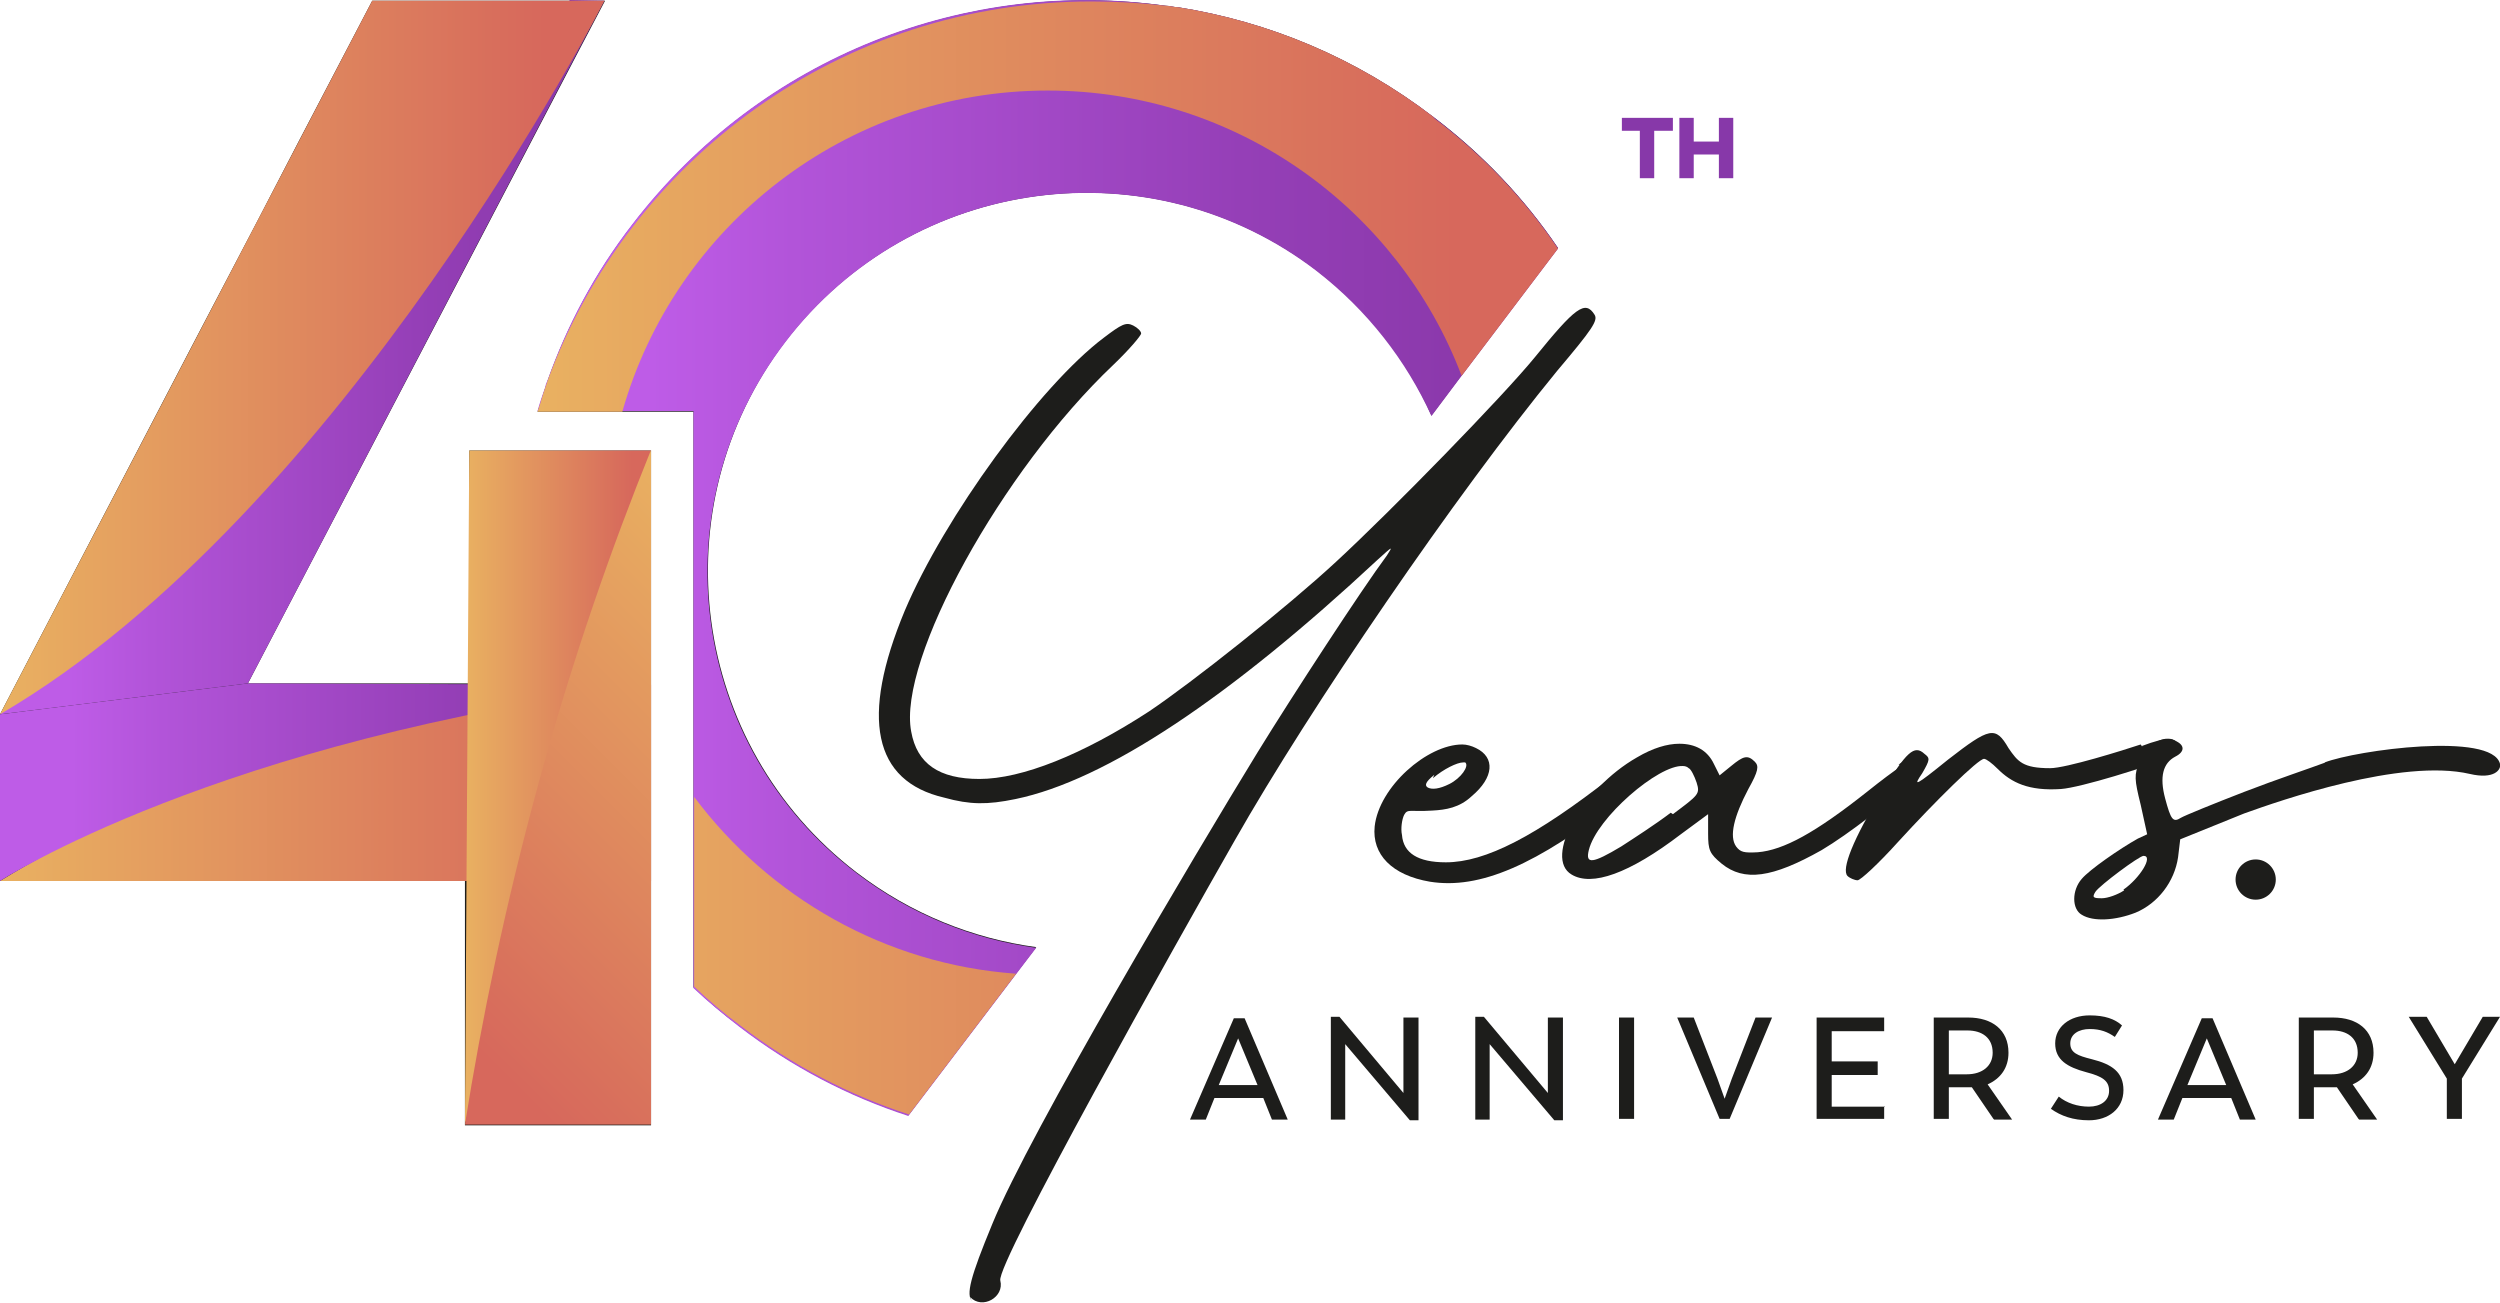 <?xml version="1.0" encoding="UTF-8"?>
<svg id="katman_2" data-name="katman 2" xmlns="http://www.w3.org/2000/svg" xmlns:xlink="http://www.w3.org/1999/xlink" viewBox="0 0 34.79 18.13">
  <defs>
    <linearGradient id="Adsız_degrade_5" data-name="Adsız degrade 5" x1="7.49" y1="405.79" x2="21.68" y2="405.79" gradientTransform="translate(0 413.54) scale(1 -1)" gradientUnits="userSpaceOnUse">
      <stop offset=".11" stop-color="#be5ce7"/>
      <stop offset=".25" stop-color="#b254d9"/>
      <stop offset=".69" stop-color="#953fb7"/>
      <stop offset=".93" stop-color="#8a38aa"/>
    </linearGradient>
    <linearGradient id="Adsız_degrade_8" data-name="Adsız degrade 8" x1="0" y1="402.65" x2="9.06" y2="402.65" gradientTransform="translate(0 413.54) scale(1 -1)" gradientUnits="userSpaceOnUse">
      <stop offset="0" stop-color="#e9b161"/>
      <stop offset=".82" stop-color="#d86e5c"/>
      <stop offset=".9" stop-color="#d7685c"/>
    </linearGradient>
    <linearGradient id="Adsız_degrade_5-2" data-name="Adsız degrade 5" x1="0" y1="408.57" x2="8.41" y2="408.57" xlink:href="#Adsız_degrade_5"/>
    <linearGradient id="Adsız_degrade_8-2" data-name="Adsız degrade 8" y1="408.57" x2="8.42" y2="408.57" xlink:href="#Adsız_degrade_8"/>
    <linearGradient id="Adsız_degrade_5-3" data-name="Adsız degrade 5" x1="0" y1="402.66" x2="9.06" y2="402.66" xlink:href="#Adsız_degrade_5"/>
    <linearGradient id="Adsız_degrade_8-3" data-name="Adsız degrade 8" x1="6.47" y1="402.58" y2="402.58" xlink:href="#Adsız_degrade_8"/>
    <linearGradient id="Adsız_degrade_8-4" data-name="Adsız degrade 8" x1="11.41" y1="404.93" x2="5.42" y2="398.94" xlink:href="#Adsız_degrade_8"/>
    <linearGradient id="Adsız_degrade_8-5" data-name="Adsız degrade 8" x1="7.49" y1="405.78" x2="21.68" y2="405.78" xlink:href="#Adsız_degrade_8"/>
  </defs>
  <g id="katman_1" data-name="katman 1">
    <g id="katman_1-2" data-name="katman 1">
      <path d="M19.95,1.63c-1.08-.83-2.3-1.33-3.56-1.53-.06,0-.11-.02-.17-.02-2.75-.38-5.61.69-7.42,3.05-.52.67-.91,1.41-1.18,2.17-.01.03-.02.06-.03.09-.04.11-.07.23-.11.34h2.17v8.01c.2.19.41.37.64.54.73.56,1.52.97,2.35,1.24l1.49-1.96.29-.38c-.88-.12-1.74-.46-2.5-1.04-2.31-1.77-2.75-5.08-.99-7.39,1.77-2.31,5.08-2.75,7.39-.99.72.55,1.26,1.25,1.6,2.02l.42-.56,1.34-1.77c-.46-.68-1.04-1.3-1.73-1.82h0Z" fill="#1d1d1b"/>
      <path d="M21.68,3.46l-1.34,1.77-.42.56c-.35-.77-.89-1.47-1.6-2.02-2.31-1.77-5.62-1.33-7.39.99-1.77,2.31-1.33,5.62.99,7.39.76.58,1.62.92,2.5,1.04l-.29.38-1.49,1.96c-.83-.27-1.62-.68-2.35-1.24-.22-.17-.44-.35-.64-.54V5.72h-2.17c.03-.11.07-.23.11-.34,0-.03.02-.06.03-.09.27-.76.66-1.5,1.18-2.17C10.61.76,13.48-.31,16.22.08c.06,0,.11.02.17.02,1.26.2,2.48.71,3.56,1.53.69.53,1.27,1.14,1.73,1.82Z" fill="url(#Adsız_degrade_5)"/>
      <path d="M9.06,6.27v9.39h-2.59v-3.4H0v-2.32l2.71-5.2h0l.88-1.68.56-1.08L5.18.01h3.24l-.42.8-3.61,6.9-.94,1.8h3.08v-3.24h2.54,0Z" fill="#1d1d1b"/>
      <path d="M0,12.26h9.06v-2.73S3.89,9.86,0,12.26Z" fill="url(#Adsız_degrade_8)"/>
      <polygon points="3.45 9.51 0 9.94 7.93 0 8.41 .01 3.45 9.51" fill="url(#Adsız_degrade_5-2)"/>
      <g>
        <path d="M13.53,18.11c-.09-.09-.03-.33.28-1.08.52-1.27,2.82-5.14,3.69-6.56.48-.78,1.45-2.27,1.8-2.74.09-.14.08-.13-.13.06-2.06,1.92-3.78,3.07-5.04,3.33-.39.08-.63.08-.99-.02-.99-.23-1.17-1.11-.55-2.6.55-1.3,1.88-3.13,2.77-3.8.25-.19.31-.22.41-.17.06.03.11.08.11.11s-.17.23-.39.44c-1.55,1.47-3,4.1-2.81,5.1.08.45.39.66.95.66.59,0,1.44-.34,2.36-.94.61-.41,1.92-1.45,2.6-2.08.78-.72,2.33-2.31,2.77-2.85.56-.69.7-.8.83-.59.05.08-.03.2-.52.78-1.41,1.72-3.44,4.69-4.49,6.54-.81,1.42-3.32,5.89-3.26,6.12s-.25.41-.42.23l.02.05h0Z" fill="#1d1d1b"/>
        <path d="M22.45,10.83c.56-.44.63-.31.61-.22,0,.05-.16.23-.52.52-1.16.91-1.95,1.25-2.64,1.14-.53-.09-.81-.38-.77-.77.06-.55.73-1.14,1.22-1.14.06,0,.13.02.19.05.27.13.25.41-.06.67-.17.16-.36.19-.55.2-.31.02-.34-.03-.39.06-.03.06-.05.19-.03.28.02.25.22.38.61.38.55,0,1.25-.36,2.31-1.19l.02.02h0ZM19.95,10.79c-.11.09-.13.14-.08.17.06.03.16.02.3-.05.16-.08.28-.25.22-.3h-.03c-.08,0-.27.09-.42.22l.02-.05Z" fill="#1d1d1b"/>
        <path d="M26.42,10.64c.3-.2.38-.19.38-.02,0,.03-.06.11-.17.22-.31.31-.91.77-1.28.99-.69.39-1.08.44-1.39.19-.17-.14-.19-.19-.19-.42v-.27l-.38.28c-.72.55-1.24.73-1.52.56-.39-.23.14-1.19.91-1.63.22-.13.42-.19.59-.19.22,0,.39.09.48.28l.08.16.16-.13c.17-.14.23-.16.33-.06.06.06.05.13-.09.38-.2.38-.27.66-.17.8.06.08.11.09.3.08.36-.03.8-.27,1.52-.84.2-.16.36-.28.48-.36l-.03-.02h0ZM23.28,11.33c.36-.27.38-.28.33-.44-.03-.09-.08-.19-.11-.2-.02-.02-.05-.03-.08-.03-.34-.02-1.2.72-1.31,1.17-.05.2.05.19.45-.05.17-.11.48-.31.69-.47l.03.02h0Z" fill="#1d1d1b"/>
        <path d="M29.81,10.38c.34-.13.5-.13.5.02,0,.05-.08.11-.2.17-.2.09-1.15.39-1.43.41-.45.03-.69-.09-.88-.28-.08-.08-.16-.14-.19-.14-.08,0-.67.58-1.2,1.16-.27.3-.52.53-.56.53s-.11-.03-.14-.06c-.09-.09.08-.52.48-1.17.34-.56.45-.66.59-.53.08.06.08.08-.03.27-.13.19-.11.19.36-.19.58-.45.66-.47.84-.16.13.19.2.28.58.28.22,0,1.02-.25,1.26-.33l.02.03Z" fill="#1d1d1b"/>
        <path d="M32.35,10.61c.44-.17,2.33-.43,2.44.02.02.08-.08.22-.42.14-.95-.22-2.64.37-3.14.55l-.89.36-.03.25c-.05.34-.28.64-.59.77-.28.11-.59.13-.75.03-.14-.08-.14-.34,0-.5.11-.13.53-.42.78-.56l.13-.06-.09-.41c-.09-.36-.09-.42-.02-.59.09-.2.25-.33.39-.33.03,0,.06,0,.09.02.16.06.16.16.02.23-.17.09-.22.28-.14.58.08.3.11.34.22.27.05-.03.44-.19.88-.36.44-.17.92-.33,1.16-.42l-.02.02h0ZM29.55,12.38c.23-.16.42-.47.28-.47-.06,0-.61.41-.67.5-.05.08-.03.09.09.09.08,0,.22-.05.31-.11l-.02-.02h0Z" fill="#1d1d1b"/>
      </g>
      <g>
        <path d="M17.58,15.28h-.68l-.12.3h-.22l.61-1.41h.15l.6,1.41h-.22l-.12-.3h0ZM16.96,15.1h.54l-.27-.65-.27.65h0Z" fill="#1d1d1b"/>
        <path d="M19.74,14.16v1.43h-.12l-.9-1.06v1.05h-.2v-1.43h.12l.89,1.06v-1.05s.21,0,.21,0Z" fill="#1d1d1b"/>
        <path d="M21.75,14.16v1.43h-.12l-.9-1.06v1.05h-.2v-1.43h.12l.89,1.06v-1.05h.21Z" fill="#1d1d1b"/>
        <path d="M22.53,14.16h.21v1.41h-.21v-1.41Z" fill="#1d1d1b"/>
        <path d="M24.66,14.16l-.59,1.41h-.14l-.59-1.41h.23l.33.85.1.28.1-.28.33-.85h.22,0Z" fill="#1d1d1b"/>
        <path d="M26.22,15.39v.18h-.94v-1.41h.94v.19h-.73v.42h.64v.19h-.64v.44h.74Z" fill="#1d1d1b"/>
        <path d="M27.74,15.57l-.3-.44h-.32v.44h-.21v-1.41h.48c.33,0,.56.17.56.49,0,.21-.11.36-.29.44l.34.49h-.25ZM27.73,14.65c0-.21-.15-.31-.35-.31h-.26v.61h.25c.22,0,.36-.12.36-.3Z" fill="#1d1d1b"/>
        <path d="M28.54,15.43l.11-.17c.11.09.26.14.42.14s.28-.08.28-.22-.09-.2-.32-.26c-.26-.07-.43-.17-.43-.4s.2-.39.48-.39c.21,0,.35.05.45.14l-.1.16c-.1-.07-.2-.11-.35-.11s-.27.07-.27.2.1.17.3.22c.28.07.44.18.44.43,0,.26-.21.42-.48.42-.22,0-.39-.06-.53-.16Z" fill="#1d1d1b"/>
        <path d="M31.05,15.28h-.68l-.12.3h-.22l.61-1.41h.15l.6,1.41h-.22l-.12-.3h0ZM30.44,15.1h.54l-.27-.65-.27.65h0Z" fill="#1d1d1b"/>
        <path d="M32.82,15.57l-.3-.44h-.32v.44h-.21v-1.41h.48c.33,0,.56.17.56.49,0,.21-.11.36-.29.44l.34.49h-.25ZM32.81,14.65c0-.21-.15-.31-.35-.31h-.26v.61h.25c.22,0,.36-.12.36-.3h0Z" fill="#1d1d1b"/>
        <path d="M34.26,15.02v.55h-.21v-.56l-.53-.86h.25l.39.66.39-.66h.24l-.53.86h0Z" fill="#1d1d1b"/>
      </g>
      <path d="M8.41.01S4.79,7.14,0,9.94L5.18.01h3.24,0Z" fill="url(#Adsız_degrade_8-2)"/>
      <path d="M0,12.26s3.02-1.97,9.06-2.73l-5.61-.02-3.45.43v2.32Z" fill="url(#Adsız_degrade_5-3)"/>
      <polygon points="6.53 6.27 6.47 15.65 9.06 6.27 6.53 6.27" fill="url(#Adsız_degrade_8-3)"/>
      <path d="M6.47,15.65c.23-1.45.56-3.05,1.03-4.77.47-1.72,1.01-3.26,1.56-4.62v9.39h-2.59Z" fill="url(#Adsız_degrade_8-4)"/>
      <path d="M9.66,11.1v2.63c.2.19.41.37.64.54.73.56,1.52.97,2.35,1.24l1.49-1.96c-1.83-.13-3.44-1.07-4.48-2.46h0ZM19.95,1.63c-1.08-.83-2.3-1.33-3.56-1.53-.06,0-.11-.02-.17-.02-.34-.04-.68-.06-1.03-.06-3.48,0-6.44,2.2-7.57,5.28-.01.03-.02.06-.03.09-.04.11-.07.23-.11.34h1.18c.73-2.58,3.11-4.47,5.92-4.47,2.63,0,4.88,1.65,5.76,3.97l1.34-1.77c-.46-.68-1.04-1.3-1.73-1.82Z" fill="url(#Adsız_degrade_8-5)"/>
      <circle cx="31.39" cy="12.24" r=".28" fill="#1d1d1b"/>
      <g>
        <polygon points="22.82 1.82 22.82 2.48 23.02 2.48 23.02 1.82 23.28 1.82 23.28 1.64 22.57 1.64 22.57 1.82 22.82 1.82 22.82 1.82" fill="#8738a9"/>
        <polygon points="23.37 1.64 23.37 2.48 23.57 2.48 23.57 2.15 23.92 2.15 23.92 2.48 24.12 2.48 24.12 1.64 23.92 1.64 23.92 1.97 23.57 1.97 23.57 1.64 23.37 1.64 23.37 1.64" fill="#8738a9"/>
      </g>
    </g>
  </g>
</svg>